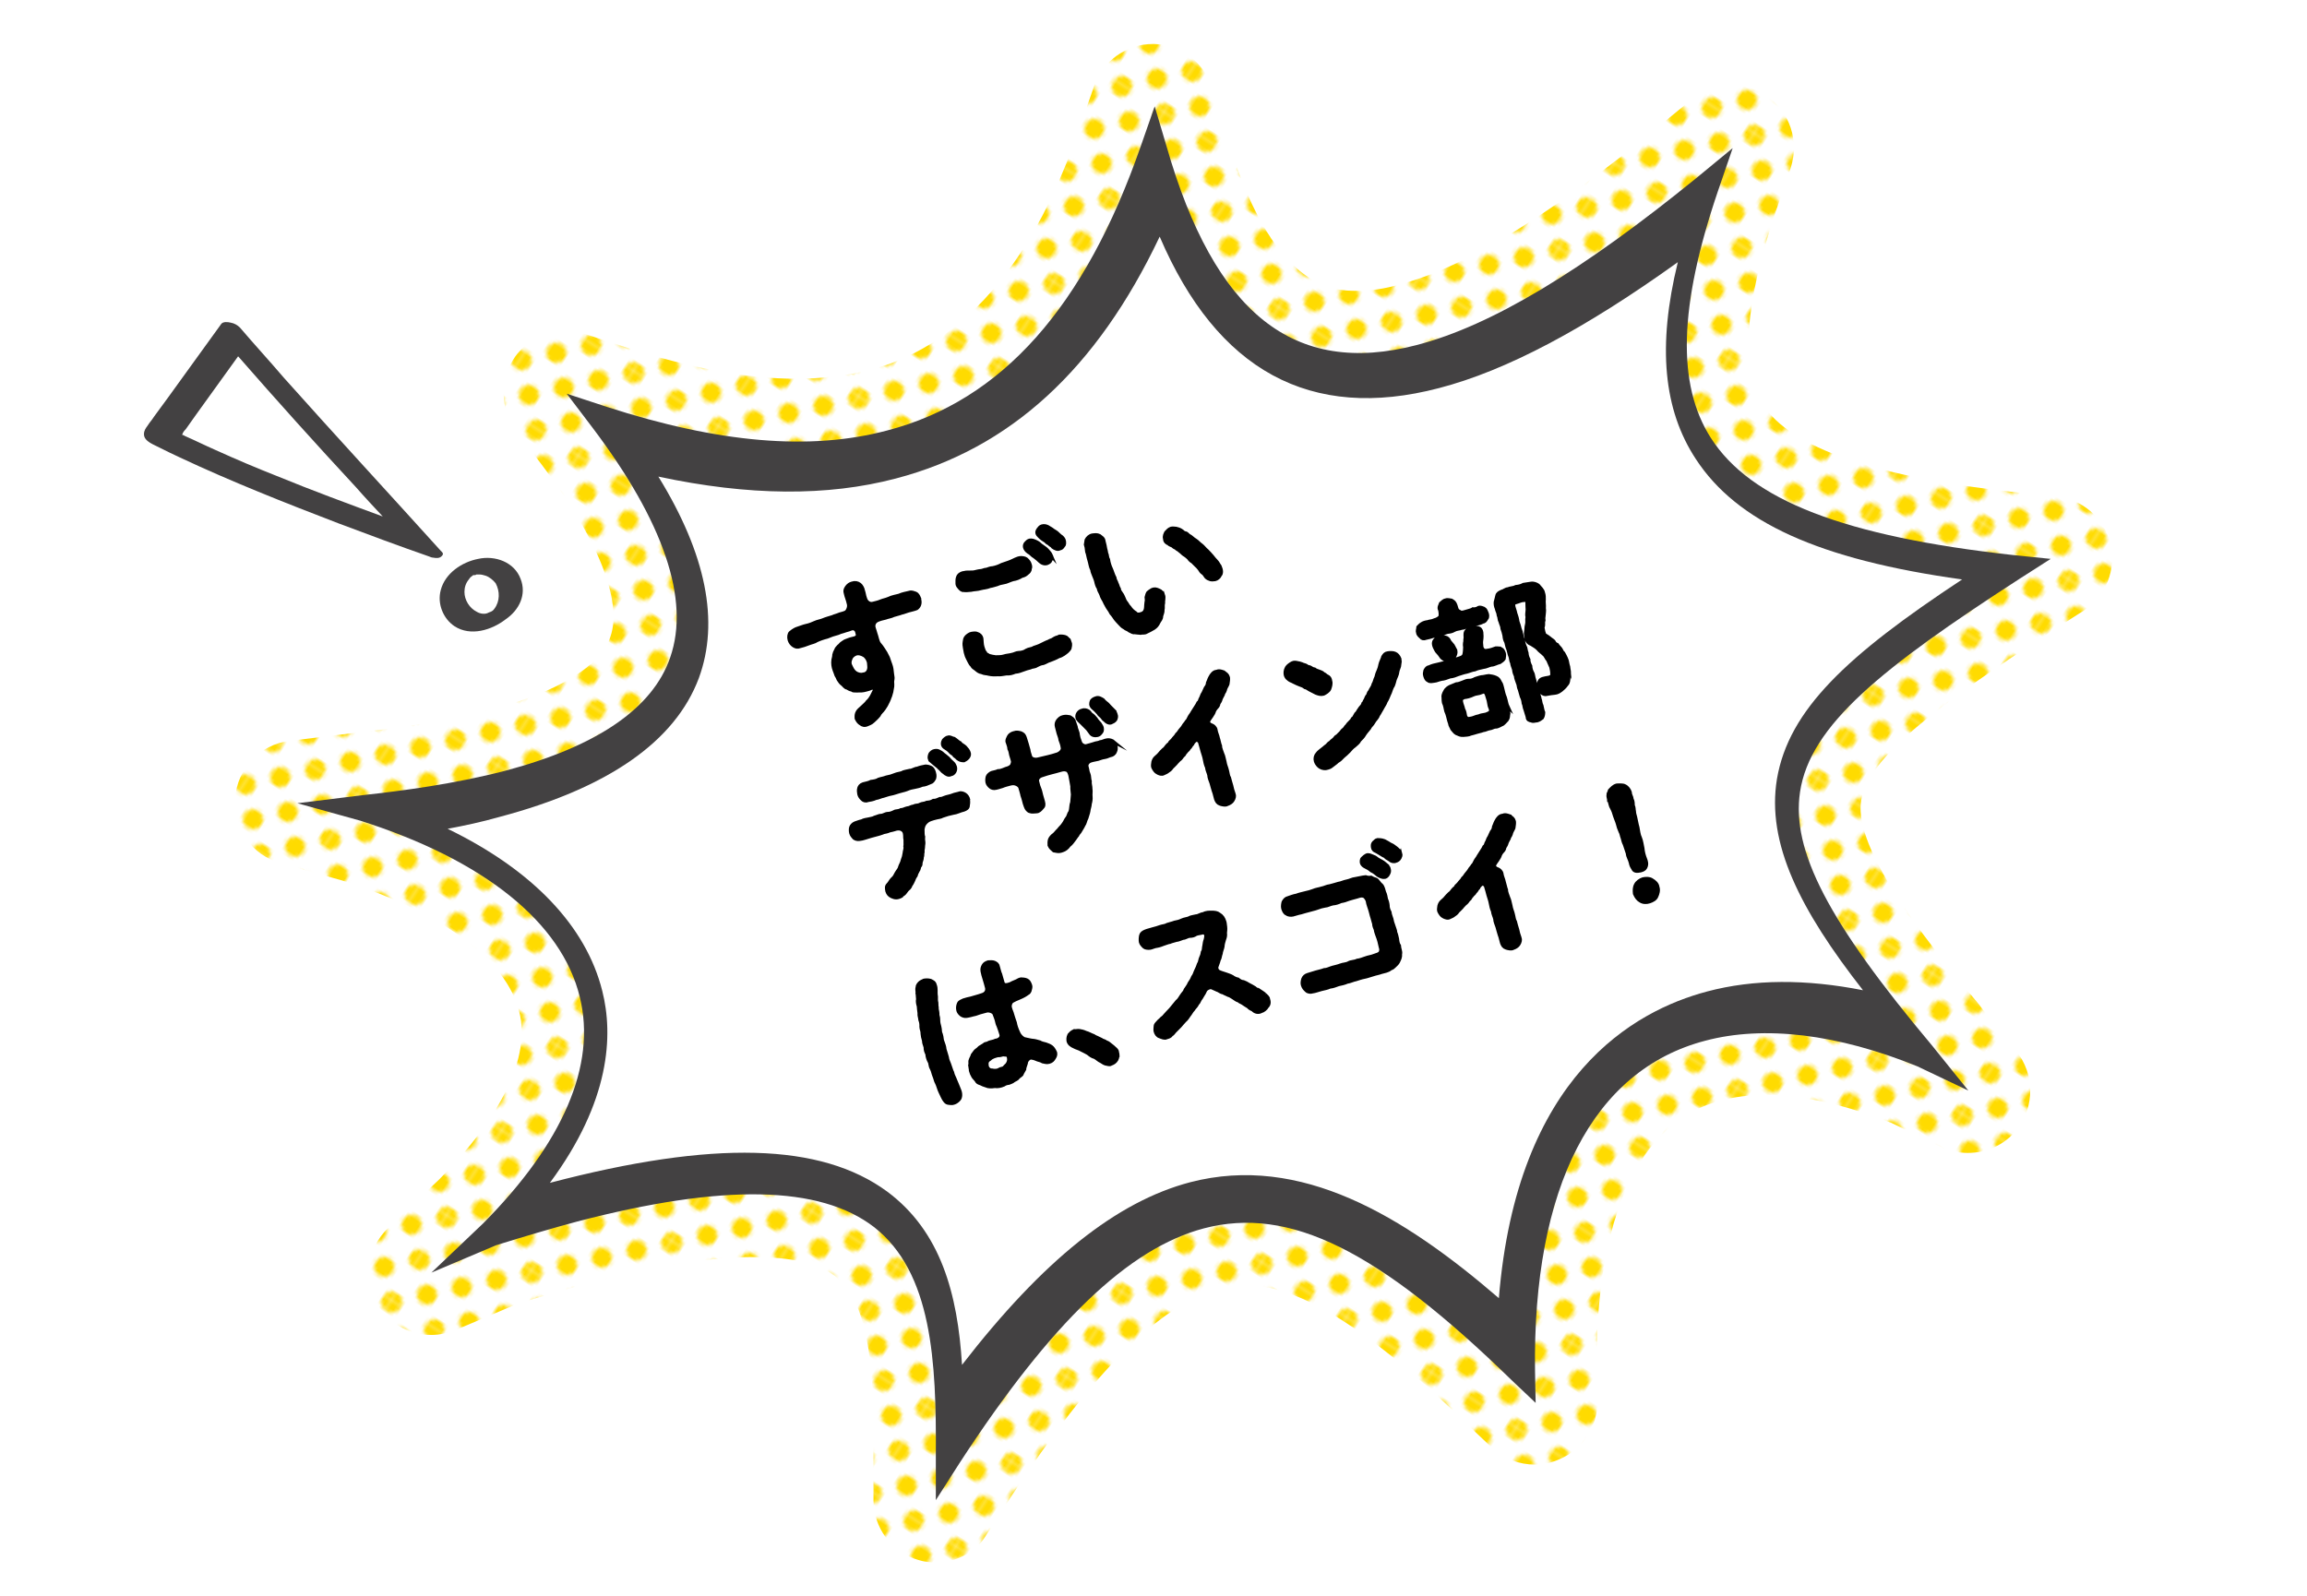 <?xml version="1.0" encoding="UTF-8"?><svg xmlns="http://www.w3.org/2000/svg" xmlns:xlink="http://www.w3.org/1999/xlink" viewBox="0 0 370 256"><defs><style>.f{fill:url(#e);}.g{fill:none;}.h{fill:#fff;}.i{fill:#ffdb00;}.j{fill:#434142;}.k{stroke:#000;stroke-miterlimit:10;stroke-width:.58px;}.l{clip-path:url(#d);}</style><clipPath id="d"><rect class="g" width="370" height="256"/></clipPath><pattern id="e" x="0" y="0" width="28.8" height="28.8" patternTransform="translate(-14371.3 7870.67) rotate(33.03) scale(.56)" patternUnits="userSpaceOnUse" viewBox="0 0 28.8 28.8"><g><rect class="g" width="28.8" height="28.8"/><path class="g" d="M0,28.8H28.8V0H0V28.8Z"/><path class="g" d="M0,28.8H28.8V0H0V28.8Z"/><path class="i" d="M28.8,31.7c1.6,0,2.9-1.3,2.9-2.9s-1.3-2.9-2.9-2.9-2.9,1.3-2.9,2.9,1.3,2.9,2.9,2.9Z"/><path class="i" d="M14.4,31.7c1.6,0,2.9-1.3,2.9-2.9s-1.3-2.9-2.9-2.9-2.9,1.3-2.9,2.9,1.3,2.9,2.9,2.9Z"/><path class="i" d="M28.8,17.3c1.6,0,2.9-1.3,2.9-2.9s-1.3-2.9-2.9-2.9-2.9,1.3-2.9,2.9,1.3,2.9,2.9,2.9Z"/><path class="i" d="M14.4,17.3c1.6,0,2.9-1.3,2.9-2.9s-1.3-2.9-2.9-2.9-2.9,1.3-2.9,2.9,1.3,2.9,2.9,2.9Z"/><path class="i" d="M7.2,24.5c1.6,0,2.9-1.3,2.9-2.9s-1.3-2.9-2.9-2.9-2.9,1.3-2.9,2.9,1.3,2.9,2.9,2.9Z"/><path class="i" d="M21.6,24.5c1.6,0,2.9-1.3,2.9-2.9s-1.3-2.9-2.9-2.9-2.9,1.3-2.9,2.9,1.3,2.9,2.9,2.9Z"/><path class="i" d="M7.2,10.1c1.6,0,2.9-1.3,2.9-2.9s-1.3-2.9-2.9-2.9-2.9,1.3-2.9,2.9,1.3,2.9,2.9,2.9Z"/><path class="i" d="M21.6,10.1c1.6,0,2.9-1.3,2.9-2.9s-1.3-2.9-2.9-2.9-2.9,1.3-2.9,2.9,1.3,2.9,2.9,2.9Z"/><path class="i" d="M0,31.7c1.6,0,2.9-1.3,2.9-2.9S1.6,25.9,0,25.9s-2.9,1.3-2.9,2.9S-1.6,31.7,0,31.7Z"/><path class="i" d="M0,17.3c1.6,0,2.9-1.3,2.9-2.9S1.6,11.5,0,11.5s-2.9,1.3-2.9,2.9S-1.6,17.3,0,17.3Z"/><path class="i" d="M28.8,2.9C30.4,2.9,31.7,1.6,31.7,0s-1.3-2.9-2.9-2.9S25.9-1.6,25.9,0s1.3,2.9,2.9,2.9Z"/><path class="i" d="M14.4,2.9C16,2.9,17.3,1.6,17.3,0s-1.3-2.9-2.9-2.9S11.5-1.6,11.5,0s1.3,2.9,2.9,2.9Z"/><path class="i" d="M0,2.9C1.6,2.9,2.9,1.6,2.9,0S1.6-2.9,0-2.9-2.9-1.6-2.9,0-1.6,2.9,0,2.9Z"/></g></pattern></defs><g id="a"/><g id="b"><g id="c"><g class="l"><g><path class="h" d="M70.89,88.56l-.2-.2c-8.4-9.3-16.9-18.5-25.2-27.8-2.3-2.7-4.7-5.3-7-8-.4-.4-.9-.7-1.5-.8-.4-.1-1.2-.2-1.5,.2-2.9,4-5.8,8-8.6,11.9-.7,1-1.5,2-2.2,3-.3,.5-.7,.9-1,1.4-.3,.4-.6,.8-.6,1.4,0,1.2,1.7,1.7,2.6,2.2,1,.5,2,1,3.1,1.5,8.3,3.9,16.9,7.3,25.5,10.6,4.8,1.8,9.6,3.6,14.5,5.3,.2,.1,.5,.2,.7,.2,.5,.1,1,.1,1.3-.2l.1-.1c.2-.2,.2-.4,0-.6Z"/><path class="h" d="M83.49,92.86c-1-2.7-4.1-3.8-6.8-3.2-2.6,.5-5.3,2.3-6,5-.6,2.2,.4,4.6,2.2,5.8,2.6,1.7,6,.6,8.2-1.1,2.2-1.5,3.4-4,2.4-6.5Z"/><g><path class="f" d="M150.09,250.66c-.9,0-1.9-.1-2.8-.4-4.3-1.2-7.2-5.2-7.2-9.6v-7.2c.1-12.1-.3-24.2-6.1-28.7-2.7-2.1-7.1-3.1-13.2-3.1-6.8,0-15.4,1.4-25.7,4-3.5,.9-7.5,2.1-12.1,3.5l-9.9,4.2c-1.3,.5-2.6,.8-3.9,.8-3.3,0-6.5-1.6-8.4-4.5-2.6-4-2-9.4,1.5-12.7l8.2-7.8c10-10.1,14.6-19.6,12.8-26.8-2-8.3-12.3-16-28.4-21.1l-9.9-2.8c-4.6-1.3-7.7-5.6-7.3-10.4s4-8.6,8.7-9.2l10.6-1.3c5.4-.6,13.6-1.6,21.4-3.6,11-2.9,18-7.1,19.5-11.8,2-5.7-2-15.8-11-27.6l-4.1-5.4c-2.6-3.5-2.7-8.3-.2-11.9,1.9-2.7,5-4.2,8.1-4.2,1,0,2.1,.2,3.1,.5l6.4,2.1c10.5,3.4,19.6,5.1,27.5,5.1,4.2,0,8.2-.5,11.8-1.4,22.2-5.8,30.9-31,33.8-39.3l2.2-6.3c1.4-4,5.2-6.7,9.4-6.7h.2c4.3,.1,8.1,3,9.4,7.2l1.9,6.4c7.4,26,17.5,26,21.3,26,2,0,4.3-.3,6.7-1,10.4-2.7,23.9-10.9,41.2-25l5.7-4.7c1.8-1.5,4.1-2.3,6.4-2.3,2,0,4,.6,5.7,1.8,3.7,2.5,5.2,7.2,3.8,11.5l-2.4,7c-5,14.8-5.7,25.2-2.1,30.9,4.5,7,18,11.7,41.3,14.2l5.8,.6c4.2,.4,7.7,3.5,8.7,7.6s-.8,8.4-4.3,10.7l-5,3.2c-18.2,11.8-29.7,20.4-30.7,27.3-.9,5.9,5.1,16.3,19,32.8,0,.1,5.9,7.4,5.9,7.4,2.9,3.6,3,8.8,.1,12.5-1.9,2.5-4.9,3.8-7.9,3.8-1.5,0-2.9-.3-4.3-1l-7.9-3.8c-7.3-2.9-14.2-4.5-20.2-4.5-2.6,0-5,.3-7.2,.9-17.7,4.6-20.1,29.1-19.9,43.2l.1,5c.1,4-2.3,7.7-6,9.3-1.3,.6-2.7,.9-4,.9-2.5,0-5-.9-6.9-2.7l-3.8-3.6c-15.7-15.4-27.1-22.5-35.7-22.5-1.4,0-2.8,.2-4.3,.6-9.4,2.5-20.3,13.4-33.3,33.3l-3.9,6c-1.6,2.9-4.9,4.6-8.2,4.6h0Z"/><path class="j" d="M242.59,221.56c-21.5-21-35.8-28.1-49.5-24.5-12.1,3.2-24.5,15.1-39.1,37.5l-3.9,6.1v-7.2c.1-15.1-.6-29.3-9.9-36.6-8.7-6.7-24.2-7-47.6-.9-4.1,1.1-8.5,2.4-13,3.8l-10.4,4.4,8.3-7.9c12.8-12.9,18.2-25.4,15.5-36.3-2.9-12-15.4-22-35.2-28.3l-10.1-2.8,10.5-1.3c6.4-.7,14.7-1.8,22.8-3.9,14.7-3.9,23.7-10,26.5-18.2,3.2-9.2-1-21.7-12.5-36.9l-4.1-5.4,6.4,2.1c17.9,5.8,32.6,7.1,45,3.8,18.4-4.8,31.7-19.8,40.7-45.7l2.2-6.3,1.9,6.4c7.7,26.9,20.5,37,40.1,31.9,12-3.1,26.7-12,45-26.9l5.7-4.7-2.4,7c-6.2,18.3-6.6,30.9-1.1,39.5,6.4,10,21.4,15.8,48.6,18.8l5.9,.6-5,3.2c-22.1,14.3-33.6,23.5-35.2,34.2-1.4,9.4,4.5,20.8,21.2,40.7l5.8,7.2-8.2-3.9c-12.8-5.2-24.6-6.6-34-4.1-18,4.7-27.7,23.5-27.3,53l.1,5.1-3.7-3.5Z"/><path class="h" d="M240.39,208.26c-15.3-13.2-31.8-23.2-49.5-18.6-11.8,3.1-23.6,12.5-36.6,29.3-.7-11.4-3.4-21.4-12-27.8-10.6-7.8-27.8-8.3-54.1-1.4,9.7-13.1,10.2-23.7,8.4-30.8-2.6-10.4-11.2-19.4-24.8-26,2.7-.5,5.5-1.1,8.3-1.9,17.4-4.6,28.2-12.1,32-22.3,3.3-9,1.2-19.8-6.5-32.3,14.5,3.1,27.1,3.2,38.1,.3,18.3-4.8,32.2-17.5,42.3-38.8,9.2,21.5,24.2,29.7,44.8,24.3,10.8-2.8,23.4-9.5,38.3-20.2-3.3,13.5-2.3,23.7,2.9,31.6,6.6,10.1,19.7,16.1,42.7,19.3-18.5,12.2-27.8,20.9-29.7,32-1.7,10.3,3.7,21,13.8,33.9-9.1-1.8-17.5-1.8-25,.2-11.7,3.1-30.5,13.5-33.4,49.2h0Z"/><path class="j" d="M70.89,88.56l-.2-.2c-8.4-9.3-16.9-18.5-25.2-27.8-2.3-2.7-4.7-5.3-7-8-.4-.4-.9-.7-1.5-.8-.4-.1-1.2-.2-1.5,.2-2.9,4-5.8,8-8.6,11.9-.7,1-1.5,2-2.2,3-.3,.5-.7,.9-1,1.4-.3,.4-.6,.8-.6,1.4,0,1.2,1.7,1.7,2.6,2.2,1,.5,2,1,3.1,1.5,8.3,3.9,16.9,7.3,25.5,10.6,4.8,1.8,9.6,3.6,14.5,5.3,.2,.1,.5,.2,.7,.2,.5,.1,1,.1,1.3-.2l.1-.1c.2-.2,.2-.4,0-.6Zm-26.5-12.2c-3.3-1.3-6.6-2.7-9.9-4.2-1.6-.7-3.2-1.5-4.8-2.2-.2-.1-.3-.2-.5-.2,.1-.1,.1-.3,.2-.4,.1-.2,.3-.4,.4-.5,.6-.8,1.1-1.6,1.7-2.4,2.2-3.1,4.5-6.2,6.7-9.3,6.2,7.1,12.5,14.1,18.9,21,1.4,1.6,2.9,3.2,4.3,4.7-5.7-2.1-11.4-4.2-17-6.5Z"/><path class="j" d="M83.49,92.86c-1-2.7-4.1-3.8-6.8-3.2-2.6,.5-5.3,2.3-6,5-.6,2.2,.4,4.6,2.2,5.8,2.6,1.7,6,.6,8.2-1.1,2.2-1.5,3.4-4,2.4-6.5Zm-4.2,4.8c-.2,.3-.4,.4-.6,.5h-.1c-.1,.1-.2,.1-.2,.1l-.2,.1c-.5,.2-1.2,.1-1.7-.2-1.2-.6-2-1.9-2-3.2,0-.7,.2-1.4,.7-2,.2-.3,.3-.4,.6-.6l.1-.1h.1c.3-.1-.2,0,0,0h.2q.1,0,.2-.1h.5c.3,0,.7,.1,1,.2,.6,.2,1.2,.7,1.6,1.2,.7,1.3,.7,2.9-.2,4.1Z"/><g><path class="k" d="M147.43,96.07c.24,.74-.04,1.27-.42,1.53-.41,.17-.86,.24-1.33,.38-.54,.15-.7,.27-1.06,.33-.52,.2-.79,.22-1.3,.39-.35,.2-.91,.26-1.31,.42-.43,.1-.85,.19-1.34,.41-.33,.17-.67,.57-.53,1.16,.17,.61,.28,.8,.3,.97,.2,.52,.28,1.25,.59,1.64,.27,.33,.41,.49,.61,.81,.19,.32,.43,.63,.51,.84,.18,.35,.33,.61,.38,.82,.07,.26,.22,.62,.28,.8,.21,.55,.23,.97,.3,1.6,.02,.32,.12,.5,.06,.81-.07,.3-.06,.6-.03,.79,.01,.22,0,.48-.09,.83,0,.18-.11,.59-.18,.78-.06,.32-.22,.54-.26,.75-.12,.29-.23,.52-.36,.76-.1,.26-.32,.54-.51,.85-.25,.37-.63,.63-.79,1.03-.26,.33-.66,.69-.9,.91-.35,.35-.69,.42-.93,.54-.47,.21-.78,.1-1.07-.12-.27-.15-.49-.41-.69-.84-.02-.42-.04-.67,.18-1.06,.11-.23,.52-.55,.74-.76,.31-.32,.65-.56,.82-.84,.34-.3,.55-.63,.7-.9,.06-.14,.19-.38,.32-.64,.16-.25,.19-.4,.02-.66-.11-.12-.32-.06-.54,.05-.27,.13-.49,.14-.67,.21-.63,.18-.86,.14-1.52,.15-.33,0-.62,.03-.8-.15-.36-.05-.54-.22-.74-.32-.31-.01-.55-.42-.73-.55-.29-.22-.45-.43-.59-.66-.14-.14-.17-.43-.42-.79-.11-.37-.18-.45-.31-.84-.18-.48-.27-1.05-.19-1.63,.07-.37,.15-.54,.14-.82,.05-.27,.13-.42,.31-.77,.06-.22,.22-.37,.43-.6,.25-.17,.32-.37,.54-.5,.24-.14,.41-.32,.67-.39,.23-.07,.47-.21,.92-.31,.62-.12,1.02-.29,.88-.8-.11-.4-.1-.55-.39-.75-.28-.2-.51-.11-.98,.08-.31,.06-.62,.2-.88,.27-.33,.09-.67,.19-.87,.3-.54,.13-1.3,.39-1.74,.59-.54,.13-1.23,.37-1.67,.58-.31,.24-.89,.33-1.27,.49-.47,.19-1.03,.37-1.36,.44-.5,.19-.75,.09-1.09-.12-.28-.17-.55-.52-.66-.9-.13-.44-.05-.97,.17-1.16,.49-.42,.93-.62,1.1-.66,.49-.14,.86-.34,1.55-.49,.38-.08,.81-.25,1.28-.46,.38-.18,.88-.25,1.27-.41,.52-.22,1.01-.34,1.54-.51,.35-.17,.69-.22,.96-.35,.22-.11,.73-.18,1.15-.38,.31-.16,.6-.82,.49-1.3-.18-.83-.37-1.13-.5-1.75-.11-.37-.1-.6,.19-1.01,.28-.35,.47-.48,.84-.59,.46-.16,.91-.08,1.23,.18,.22,.16,.5,.61,.55,.97,.17,.51,.18,.81,.29,1.12,.07,.23,.14,.49,.38,.72,.27,.25,.58,.34,.9,.25,.47-.13,.83-.18,1.3-.39,.45-.18,.63-.16,1.22-.4,.59-.29,1.2-.37,1.67-.5,.53-.25,1.09-.33,1.65-.47,.41-.14,.72,.07,1,.14,.38,.17,.47,.52,.61,.83Zm-8.88,9.04c-.27-.15-.82-.4-1.32-.21-.45,.18-.73,.53-.79,.75-.2,.44-.22,.84-.01,1.19,.19,.4,.38,.82,.76,1.09,.38,.27,.91,.37,1.25,.25,.55-.03,.83-.44,.91-.79,.09-.38,0-.68-.02-1.13-.12-.52-.45-.95-.78-1.16Z"/><path class="k" d="M153.91,94.33c-.15-.18-.36-.38-.38-.65-.01-.4-.02-.77,.08-1.05,.08-.33,.37-.56,.76-.69,.52-.12,.7-.12,.87-.12,.32-.02,.69,.03,1.02-.04,.38-.08,.75-.19,1.05-.2,.32-.02,.55-.21,.92-.21,.3-.09,.58-.24,.98-.25,.57-.11,1.05-.3,1.46-.52,.52-.2,.9-.28,1.46-.52,.48-.19,.96-.52,1.5-.58,.25-.02,.74,.02,.96,.2,.26,.23,.5,.51,.58,.82,.06,.21,.16,.46,.01,.75,.03,.27-.24,.57-.41,.67-.24,.22-.42,.37-.92,.49-.36,.25-.92,.46-1.39,.52-.63,.18-.98,.43-1.45,.49-.39,.06-.83,.18-1.07,.3-.26,.07-.79,.25-1.15,.3-.54,.23-1.07,.23-1.53,.36-.46,.16-1.07,.13-1.51,.25-.49,.04-.98,.1-1.17,.03-.29,.06-.5-.16-.68-.36Zm17.69,8.71c.08,.2,.07,.61,0,.78,0,.35-.31,.51-.42,.67-.3,.26-.83,.69-1.38,.82-.43,.25-1.09,.51-1.45,.64-.29,.06-.6,.3-1.01,.44-.48,.06-.81,.25-1.05,.37-.4,.27-.71,.15-1.06,.35-.4,.09-.75,.21-1.07,.33-.46,.16-.79,.32-1.36,.36-.45,.18-.79,.3-1.41,.27-.53,.08-.98,.18-1.42,.13-.39,.04-.9,.03-1.41-.08-.36-.12-.66-.04-1.11-.26-.44-.05-.66-.29-.99-.55-.2-.17-.45-.25-.55-.52-.21-.22-.25-.26-.42-.59-.16-.38-.48-.82-.58-1.34-.08-.18-.09-.5-.19-.93-.05-.26-.1-.62-.04-.94,.07-.37,.03-.51,.31-.84,.11-.13,.55-.46,.77-.49,.41-.07,.75-.11,.99,.02,.3,.09,.6,.36,.67,.69,.06,.31,.03,1,.19,1.46,.12,.34,.19,.67,.4,.87,.06,.29,.41,.31,.59,.49,.3,.09,.76,.19,1.09,.22,.51,0,.93-.01,1.3-.12,.44-.15,.86-.14,1.31-.27,.39-.06,.67-.29,1.07-.3,.45,0,.96-.15,1.23-.37,.43-.25,.88-.2,1.23-.45,.32-.12,.7-.2,1.2-.47,.27-.12,.74-.39,1.16-.53,.25-.2,.47-.13,.86-.44,.36-.23,.62-.2,.87-.37,.27-.03,.83,.02,1.05,.15,.33,.26,.47,.42,.61,.83Zm-3.02-13.91c.12,.14,.12,.52-.1,.78-.04,.21-.3,.36-.62,.48-.33,.09-.74-.04-1.01-.29-.22-.24-.64-.57-.93-.79-.41-.21-.56-.55-.99-.75-.7-.51-.68-1.07-.44-1.38,.19-.21,.36-.4,.62-.48,.39-.06,.63,.02,1.13,.26,.4,.16,.57,.49,.92,.67,.32,.24,.59,.39,.81,.65,.22,.24,.47,.5,.62,.86Zm2.08-2.35c.04,.22,.1,.6-.11,.76-.19,.31-.29,.41-.6,.47-.29,.21-.79-.03-1.08-.25-.15-.26-.44-.3-.6-.53-.17-.08-.45-.25-.55-.42-.33-.18-.71-.45-1.02-.77-.38-.35-.51-.66-.17-1.13,.16-.22,.31-.41,.57-.49,.35-.1,.64-.03,.91,.09,.21,.14,.4,.26,.67,.41,.24,.21,.61,.38,.81,.55,.26,.23,.49,.49,.77,.66,.2,.17,.37,.42,.41,.64Z"/><path class="k" d="M186.57,95.48c.15,.44-.04,.92,0,1.26-.12,.46,.02,.7-.09,1.11,.03,.29-.1,.63-.22,.99,.02,.42-.24,.65-.39,.92-.25,.53-.44,.75-.84,1.02-.39,.24-.76,.42-1.14,.6-.36,.23-.69,.07-.96,.17-.39-.04-.64-.04-.93-.09-.26,.05-.45-.07-.86-.28-.27-.25-.49-.21-.82-.5-.32-.16-.47-.34-.73-.62-.29-.3-.5-.54-.7-.78-.22-.32-.37-.58-.65-.87-.13-.29-.34-.58-.59-.94-.22-.42-.39-.65-.54-1.03-.18-.28-.44-.76-.5-1.04-.13-.37-.39-.65-.43-1.06-.2-.25-.33-.71-.39-1.02-.06-.31-.27-.78-.35-.98-.12-.34-.28-.63-.29-.92-.27-.5-.31-1.09-.46-1.55-.16-.48-.21-1.02-.36-1.36-.07-.61-.11-.9-.2-1.15,.07-.3,.05-.54,.1-.71,.19-.38,.53-.7,.96-.78,.49-.06,.76-.09,1.13,.08,.24,.21,.67,.39,.7,.86,.17,.58,.2,.87,.27,1.23,.14,.41,.12,.77,.24,.94,.06,.29,.08,.56,.22,.79,.05,.44,.26,1.11,.43,1.44,.18,.38,.32,.96,.6,1.49,.02,.35,.28,.63,.32,.87,.18,.35,.22,.69,.37,.88,0,.25,.28,.65,.41,.82,.19,.22,.25,.51,.41,.81,.09,.33,.35,.61,.43,.73,.2,.35,.28,.45,.46,.63,.2,.35,.7,.78,.9,.88,.18,.28,.64,.3,.88,.18,.52-.12,.78-.45,.82-1.09,0-.28,.04-.49,.07-.82,.08-.25,.03-.51,.01-.76,.06-.17,.12-.56,.26-.75,.1-.1,.45-.35,.67-.47,.38-.16,.66-.09,1.08,.1,.33,.11,.53,.38,.68,.81Zm9.1-3.21c-.11,.31-.5,.62-.81,.68-.18-.02-.4,.09-.73,0-.36-.12-.51-.21-.65-.34-.23-.26-.3-.52-.57-.69-.25-.16-.39-.39-.54-.65-.2-.25-.41-.49-.54-.58-.21-.22-.46-.45-.57-.57-.2-.09-.51-.38-.58-.54-.18-.2-.44-.4-.63-.53-.17-.08-.41-.29-.62-.5-.11-.04-.34-.33-.64-.47-.22-.24-.53-.28-.65-.44-.15-.18-.56-.19-.7-.43-.29-.07-.63-.35-.62-.78-.14-.41,.08-.78,.19-1.01,.29-.31,.46-.51,.83-.64,.14-.04,.6-.02,.76,.01,.33,.08,.52,.13,.81,.3,.2,.07,.4,.44,.7,.43,.33,.08,.46,.4,.59,.41,.38,.19,.69,.58,1.02,.74,.4,.26,.59,.56,.95,.79,.32,.24,.58,.64,.9,.88,.36,.4,.56,.55,.83,.9,.24,.31,.39,.49,.64,.75,.29,.3,.39,.59,.6,.86,.28,.63,.29,1.12,.03,1.43Z"/><path class="k" d="M155.28,128.33c.06,.29,.02,.7-.03,.94,0,.35-.35,.53-.65,.64-.71,.17-1.13,.45-1.74,.52-.5,.09-1.15,.28-1.7,.48-.35,.2-.65,.18-.88,.25-.4,.09-.68,.17-1.02,.29-.44,.15-.67,.37-.92,.66-.28,.35-.28,.68-.35,.9,.01,.58,0,1,.1,1.23-.02,.36-.03,.51,.03,.82,.04,.32-.05,.44-.05,.82,0,.23-.12,.56-.07,.8-.1,.35,0,.6-.12,.81,0,.35-.14,.67-.19,.83-.03,.33,0,.53-.21,.66-.06,.14-.11,.58-.27,.73-.17,.28-.3,.61-.33,.77-.22,.29-.27,.48-.39,.76-.12,.21-.19,.48-.42,.75-.06,.22-.24,.5-.47,.66-.18,.15-.35,.45-.5,.62-.19,.23-.47,.29-.54,.48-.7,.37-1.08,.26-1.54,.06-.38-.19-.59-.39-.74-.85-.08-.48-.14-.76,.15-1.05,.24-.22,.44-.68,.68-.9,.35-.27,.45-.55,.66-.94,.23-.42,.47-.56,.57-1.02,.06-.24,.34-.65,.42-1.08,.16-.4,.22-.64,.29-1.11,0-.28,.22-.72,.12-1.07,.06-.24,0-.63,.02-1.09-.09-.3,0-.63-.12-1.12-.05-.19-.23-.44-.51-.56-.35-.15-.75-.09-1.1,.04-.48,.16-.81,.15-1.05,.3-.41,.14-.62,.1-.93,.26-.64,.23-1.14,.32-1.79,.51-.61,.17-1.31,.45-1.82,.49-.39,.06-.69-.05-.89-.2-.22-.24-.4-.44-.5-.79-.07-.26-.08-.71,.01-.93,.05-.19,.35-.53,.65-.64,.33-.09,.66-.26,1.07-.33,.3-.19,.78-.25,1.05-.3,.3-.09,.75-.11,1.02-.29,.44-.12,.72-.3,1.05-.3,.28,.02,.7-.3,1.05-.3,.35,0,.65-.11,1.05-.3,.23-.17,.68-.07,1.05-.3,.42-.02,.67-.22,1.02-.29,.45-.03,.56-.24,1.05-.3,.42-.22,.66-.06,1.05-.3,.23-.14,.72-.11,1.05-.3,.42-.04,.64-.06,1.05-.3,.4,.01,.73-.16,1.05-.3,.33,.03,.6-.17,1.02-.29,.37-.11,.64-.13,1.05-.3,.29-.13,.73-.18,1.07-.3,.25-.1,.66,.04,.89,.2,.25,.18,.45,.45,.53,.8Zm-16.99-.13c-.27-.25-.44-.5-.51-.81-.04-.22-.11-.65,0-.96,.07-.2,.19-.48,.65-.64,.4-.11,.95-.2,1.27-.39,.44-.05,.94-.14,1.23-.35,.37-.13,.81-.18,1.23-.35,.5-.09,.88-.2,1.26-.36,.47-.21,.92-.23,1.23-.35,.3-.19,.74-.23,1.26-.36,.38,.02,.79-.33,1.23-.35,.36-.15,.83-.26,1.29-.34,.25,0,.62,.07,.89,.22,.34,.21,.45,.6,.51,.81,.13,.44,.08,.71,.01,.93-.21,.33-.28,.53-.67,.64-.45,.2-.78,.35-1.27,.39-.47,.21-.76,.24-1.23,.35-.34,.05-.79,.15-1.26,.36-.43,.17-.75,.19-1.23,.35-.49,.14-.89,.3-1.26,.36-.39,.06-.91,.26-1.23,.35-.36,.05-.82,.31-1.23,.35-.4,.19-.92,.29-1.29,.34-.38,.16-.71,0-.89-.2Zm11.03-6.15c-.4-.34-.26-.83-.12-1.12,.19-.23,.39-.41,.65-.46,.31-.06,.51-.07,.81,.1,.14,.06,.35,.18,.63,.45,.22,.16,.44,.33,.78,.63,.27,.33,.4,.44,.7,.71,.24,.21,.32,.41,.41,.64,.19,.6-.21,1.19-.68,1.23-.34,.22-.79-.03-1.1-.32-.18-.1-.4-.34-.59-.56-.25-.16-.27-.33-.51-.46-.25-.18-.69-.58-.99-.83Zm5.36-.09c-.42,.12-.83-.07-1.12-.31-.21-.29-.5-.34-.58-.54-.11-.2-.37-.25-.52-.43-.25-.33-.62-.58-.98-.8-.42-.31-.31-.82-.14-1.12,.17-.2,.54-.48,.7-.47,.43-.1,.55,.15,.99,.22,.4,.26,.69,.58,.95,.69,.12,.24,.63,.45,.81,.65,.33,.36,.48,.54,.6,.88,.19,.48-.16,.95-.71,1.23Z"/><path class="k" d="M178.38,118.86c.22,.14,.44,.4,.55,.78,.1,.45,.04,.67-.07,.92-.14,.39-.47,.56-.68,.6-.27,.03-.6,.27-1.06,.33-.29,.03-.61,.15-1.03,.29-.4,.11-.77,.12-1.25,.3-.27,.1-.67,.49-.54,.93,.18,.63,.11,.75,.3,1.15,.13,.27,.11,.92,.21,1.17-.05,.37,.13,.89,.11,1.2,.08,.46-.03,.94,.02,1.2,.04,.49-.02,.83-.12,1.19-.03,.51-.2,.81-.22,1.17-.06,.4-.26,.85-.33,1.15-.2,.36-.26,.88-.48,1.14-.12,.29-.47,.81-.62,1.08-.15,.19-.25,.27-.39,.56-.16,.15-.25,.37-.42,.57-.35,.45-.5,.72-.91,1.04-.3,.44-.71,.7-1.01,.79-.68,.27-.98,.1-1.43,.03-.27-.23-.57-.49-.71-.83,0-.38-.04-.49,.04-.84,.03-.16,.2-.46,.48-.71,.39-.24,.62-.65,.96-.95,.27-.38,.51-.5,.84-1.02,.2-.28,.29-.56,.46-.78,.18-.18,.27-.48,.4-.82,.18-.18,.26-.6,.28-.86,.06-.4,.04-.56,.17-.9,.07-.47,.06-.95,.11-1.29-.03-.45-.12-.95-.09-1.31-.04-.32-.19-1.03-.29-1.63-.05-.34-.26-.83-.44-.93-.38-.17-.65-.17-1.07-.05-.56,.16-1.02,.29-1.45,.39-.44,.12-1.03,.27-1.69,.51-.44,.15-.76,.59-.63,.96,.13,.57,.19,.78,.35,1.16,.15,.36,.17,.58,.28,1l.3,1.05c.15,.54,.07,.76-.21,1.02-.21,.24-.47,.56-.87,.57-.32,.04-.86,.07-1.04-.03-.26-.03-.6-.43-.69-.76-.14-.39-.24-.66-.31-1.02-.08-.38-.28-.8-.29-1.02-.08-.36-.19-.65-.29-1.02-.05-.19-.27-.43-.64-.57-.37-.15-.65-.09-.94-.03-.44,.12-.94,.24-1.27,.39-.46,.16-.74,.21-.98,.28-.42,.12-.74-.02-.9-.15-.26-.2-.48-.47-.54-.75-.06-.31-.03-.72,.06-.95,.05-.17,.41-.52,.69-.6,.28-.08,.71-.15,.98-.28,.28,.02,.7-.12,1.26-.36,.33-.09,.58-.17,.86-.42,.14-.14,.26-.58,.25-.72-.1-.55-.25-.81-.3-1.07-.08-.38-.11-.67-.28-.98-.02-.32-.12-.62-.25-.98-.2-.35,.08-.78,.19-1.01,.24-.4,.61-.5,.87-.57,.39-.14,.66-.06,1.04,.03,.43,.18,.55,.35,.69,.76,.15,.44,.23,.74,.3,.97,.05,.26,.23,.74,.28,.98,.02,.32,.12,.52,.26,1.01,.09,.4,.62,.6,1.17,.5,.64-.15,1.2-.29,1.65-.39,.4-.09,1.01-.26,1.61-.46,.45-.2,.83-.64,.74-1.02-.08-.56-.22-.87-.36-1.26-.05-.44-.19-.67-.3-1.05-.12-.44-.18-.73-.28-1.08-.09-.33-.04-.67,.2-.99,.26-.25,.37-.46,.87-.57,.45-.1,.7-.02,1.04,.03,.25,.16,.63,.35,.69,.74,.11,.37,.32,.77,.33,1.06,.12,.42,.32,.79,.3,1.05,.05,.34,.12,.6,.32,1.12,.12,.5,.69,.74,.97,.68,.47-.11,.81-.23,1.23-.35,.41-.17,.7-.12,1.03-.29,.37-.03,.64-.23,1.07-.3,.29-.06,.61,0,.9,.15Zm-4.11-2.08c-.25-.26-.39-.39-.63-.63-.54-.55-.8-.68-.87-1.04-.12-.5,.28-1.04,.79-1.13,.34-.15,.77-.04,1.03,.16,.15,.08,.29,.4,.47,.5,.27,.15,.44,.4,.7,.68,.16,.31,.5,.61,.62,.76,.2,.35,.29,.42,.35,.63,.02,.17,.11,.47-.11,.76-.19,.23-.27,.38-.59,.47-.4,.09-.89,.05-1.14-.38-.2-.25-.42-.59-.6-.79Zm4.19-2.95c.34,.31,.46,.63,.51,.84,.09,.23,.07,.43-.06,.75-.21,.31-.41,.34-.6,.45-.36,.25-.84-.04-1.13-.36-.27-.15-.3-.37-.54-.58-.12-.14-.35-.25-.47-.5-.31-.37-.65-.7-.91-.9-.39-.39-.31-.72-.18-1.08,.18-.25,.38-.34,.66-.44,.45-.2,.89,.12,1.16,.28,.25,.36,.69,.58,.86,.81,.17,.23,.46,.47,.71,.73Z"/><path class="k" d="M196.24,107.85c.41,.29,.61,.38,.74,.85,.04,.31-.02,.63-.08,1.05-.1,.28-.39,.66-.41,.95-.1,.36-.32,.47-.34,.75-.09,.2-.26,.43-.35,.7-.08,.33-.25,.55-.35,.7-.05,.37-.17,.48-.38,.71-.14,.14-.36,.5-.4,.72-.05,.17-.35,.55-.39,.66-.21,.33-.39,.49-.48,.79-.07,.27,.23,.54,.52,.61,.28,.1,.62,.4,.67,.77,.05,.44,.31,.92,.36,1.28,.16,.48,.22,.97,.36,1.28-.01,.41,.27,.95,.36,1.28,.18,.35,.23,.82,.36,1.28,.07,.51,.3,.97,.36,1.28,.16,.56,.15,.96,.36,1.28,.11,.4,.2,.77,.36,1.28,.09,.4,.17,.78,.37,1.3,.13,.29,.05,.69-.2,1.06-.16,.25-.45,.45-.88,.6-.28,.16-.77,.04-1.07-.05-.42-.13-.59-.41-.73-.8-.13-.39-.18-.83-.37-1.3-.14-.49-.25-.81-.36-1.26-.13-.37-.36-.9-.36-1.28-.1-.43-.32-.79-.36-1.26-.18-.35-.3-.9-.36-1.28-.06-.39-.27-.96-.36-1.28-.13-.44-.25-.98-.4-1.42-.04-.22-.49-.57-.8-.25-.16,.15-.31,.32-.38,.51-.28,.26-.27,.48-.52,.65-.14,.32-.39,.39-.53,.63-.23,.17-.2,.44-.54,.66-.09,.13-.34,.5-.56,.61-.27,.3-.45,.45-.56,.61-.3,.29-.31,.34-.59,.59-.21,.34-.48,.51-.59,.57-.2,.18-.45,.28-.72,.4-.3,.19-.75,.04-1.05-.16-.23-.11-.46-.4-.67-.84-.08-.2-.01-.58,.03-.86,.09-.3,.2-.54,.49-.77,.16-.15,.35-.28,.59-.59,.11-.13,.28-.33,.56-.59,.3-.19,.33-.35,.56-.61,.22-.29,.44-.3,.53-.6,.1-.1,.4-.36,.56-.61,.2-.26,.34-.32,.5-.64,.25-.2,.32-.39,.52-.65,.18-.25,.33-.34,.5-.64,.14-.29,.45-.55,.54-.76,.22-.21,.27-.38,.45-.73,.09-.2,.38-.51,.49-.77,.08-.15,.3-.46,.49-.77,.21-.31,.35-.55,.44-.75,.28-.18,.25-.52,.43-.78,.11-.16,.14-.47,.38-.79,.12-.21,.21-.51,.37-.81,.19-.23,.34-.5,.35-.8,.16-.32,.18-.53,.36-.86,.25-.52,.62-.93,1.04-.95,.41-.17,.65-.08,1.13,.08Z"/><path class="k" d="M207.53,109.41c-.46-.2-.71-.28-.96-.53-.15-.08-.33-.36-.39-.59-.06-.29-.08-.71,.19-1.19,.13-.24,.61-.6,.92-.74,.22-.11,.53-.08,.72-.03,.31,.04,.56,.12,.76,.19,.19,.12,.55,.17,.73,.27,.14,.21,.45,.17,.63,.27,.23,.11,.33,.26,.69,.31,.2,.17,.42,.23,.7,.33,.23,.09,.58,.19,.71,.38,.34,.13,.43,.36,.65,.42,.29,.14,.46,.37,.5,.79,.12,.34-.01,.83-.16,1.23-.13,.34-.67,.67-.96,.8-.42,.12-.83-.01-1.2-.16-.21-.12-.62-.33-.88-.45-.38-.17-.51-.38-.88-.45-.21-.19-.54-.32-.88-.43-.17-.05-.6-.26-.89-.4Zm16.96-2.9c-.05,.54-.32,.9-.35,1.26-.03,.44-.3,.89-.41,1.22-.11,.31-.19,.91-.44,1.21-.24,.5-.27,.81-.47,1.17-.15,.35-.35,.88-.55,1.16-.12,.39-.43,.78-.59,1.12-.21,.31-.44,.83-.65,1.09-.14,.47-.56,.76-.72,1.11-.21,.41-.57,.64-.7,.98-.24,.32-.53,.6-.76,.97-.23,.42-.53,.7-.79,.95-.19,.41-.49,.59-.85,.92-.28,.18-.66,.59-.87,.85-.23,.24-.69,.67-.92,.84-.37,.38-.5,.54-.93,.79-.25,.27-.68,.52-.98,.78-.18,.15-.39,.21-.63,.28-.27,.1-.75,.09-1.15-.15-.27-.15-.61-.56-.72-.93-.13-.44-.03-.9,.26-1.21,.17-.27,.74-.66,1.01-.89,.11-.13,.27-.2,.57-.46,.07-.12,.32-.37,.54-.48,.18-.25,.37-.31,.56-.51,.17-.12,.24-.4,.54-.5,.2-.18,.27-.3,.53-.53,.12-.11,.26-.4,.5-.54,.23-.17,.3-.46,.49-.57,.14-.22,.25-.35,.47-.56,.09-.13,.38-.33,.46-.58,.19-.13,.27-.28,.43-.6,.04-.21,.32-.29,.43-.6,.2-.26,.27-.45,.43-.62,.09-.13,.32-.29,.4-.62,.15-.09,.16-.32,.37-.63,.12-.29,.2-.53,.37-.66,.09-.23,.15-.52,.34-.67,.09-.3,.46-.68,.54-1.11,.2-.28,.27-.81,.46-1.14,.1-.46,.17-.63,.4-1.17,.2-.46,.18-.7,.34-1.18,.11-.33,.3-.64,.36-.93,.21-.31,.32-.54,.79-.6,.34-.05,.84-.06,1.13,.08,.29,.12,.56,.39,.74,.85,.06,.39,0,.63-.02,.83Z"/><path class="k" d="M227.42,101.47c-.16-.21,.03-.61,.03-.86,.14-.14,.3-.36,.65-.56,.21-.14,.61-.25,.88-.27,.27-.13,.61-.07,1.14-.32,.15-.02,.57-.21,.82-.46,.11-.23,.11-.58,.01-1.11-.25-.46,.03-.76,.12-1.07,.23-.17,.44-.48,.78-.52,.31-.14,.65,0,.94,.03,.37,.22,.51,.31,.69,.84,.12,.32,.11,.75,.57,.94,.21,.19,.48,.19,.89,.05,.46-.16,1.06-.25,1.28-.44,.26,.03,.65-.03,.92-.23,.34-.12,.6,.08,.84,.14,.3,.17,.36,.45,.48,.72,.11,.22,.15,.71-.03,.86-.22,.37-.31,.51-.64,.56-.3,.19-.84,.31-1.16,.35-.45,.1-.8,.12-1.12,.32-.29,.03-.62,.3-1.12,.32-.39,.14-.75,.11-1.14,.32-.43,.25-.7,.27-1.12,.32-.34,.12-.84,.31-1.12,.32-.44,.23-.8,.35-1.12,.32-.44,.13-.79,.25-1.17,.31-.38,.16-.69,.07-.82-.14-.14-.14-.45-.35-.5-.71Zm13.33,2.63c.24,.13,.36,.38,.48,.72,.07,.26,.02,.52-.03,.86-.16,.25-.42,.4-.65,.56-.47,.11-.99,.43-1.34,.41-.36,.05-.91,.36-1.33,.38-.54,.13-.97,.2-1.33,.38-.51,.07-.95,.29-1.33,.38-.39,.06-.91,.26-1.33,.38-.34,.15-.88,.35-1.33,.38-.55,.21-.96,.35-1.33,.38-.5,.09-.85,.29-1.19,.31-.39,.04-.71,.17-1.01-.09-.19-.05-.37-.32-.48-.72-.11-.37-.04-.52,.03-.86,.18-.33,.33-.52,.65-.56,.4-.19,.93-.34,1.44-.43,.44-.13,1.02-.21,1.4-.4,.4-.09,1.22-.32,1.79-.51,.77-.22,.94-.42,1-.81,.08-.43,.08-.88,.09-1.08-.06-.21-.05-.62,.03-.87-.03-.37,.1-.63,.03-.86,0-.43-.02-.6,.21-.86,.28-.16,.32-.37,.77-.47,.35-.08,.64-.05,.96,0,.43,.08,.6,.36,.66,.72,.05,.54,.04,.77,.02,.97-.04,.39-.1,.53-.03,1.12,0,.6,.37,.95,.8,.86,.69-.07,1.11-.26,1.5-.4,.3,.01,.49-.04,.84,.14Zm-8.26-1.18c.28,.37,.61,.66,.63,.8,.11,.22,.24,.49,.32,.61,.1,.43-.05,.72-.16,.93-.28,.18-.44,.4-.84,.41-.27,.03-.42,.22-.75,.11-.22-.09-.46-.22-.63-.53-.29-.47-.66-.72-.76-.99-.35-.63-.49-1.1-.22-1.5,.12-.19,.41-.32,.75-.46,.3,0,.7-.17,.92-.06,.37,.07,.58,.29,.74,.67Zm9.32,10.49c.02,.42,.11,.73,.14,1.04-.1,.43,0,.63-.26,1.03-.26,.25-.58,.69-.82,.74-.23,.09-.62,.38-1,.38-.26-.03-.65,.26-1,.28-.32,.04-.68,.27-1,.28-.43,.17-.68,.17-1.02,.29-.26,.07-.69,.22-1,.28-.28,.16-.78,.17-1.15,.2-.49,.04-.71-.12-1.14-.3-.24-.13-.41-.39-.67-.69-.12-.32-.33-.56-.36-.9-.21-.55-.23-.91-.44-1.54-.29-.57-.22-.94-.44-1.54-.19-.3-.13-.72-.17-1.06-.07-.26,.07-.65,.29-1.01,.17-.38,.58-.62,.8-.73,.42-.2,.66-.24,1.01-.41,.23,.01,.74-.16,1-.28,.38-.16,.69-.3,1.02-.29,.26,.03,.66-.08,1-.28,.37-.11,.64-.23,1.02-.29,.33,0,.64-.13,1.16-.18,.34,.05,.73,.09,1.14,.28,.37,.15,.52,.41,.66,.72,.28,.37,.25,.61,.36,.91,.16,.64,.22,1.04,.44,1.54,.17,.51,.23,1.09,.44,1.54Zm-3.04-.8c-.04-.32-.25-.81-.34-1.19-.18-.45-.4-.54-.76-.36-.53,.25-.96,.17-1.44,.41-.46,.23-1,.36-1.42,.4-.46,.23-.52,.3-.45,.73,.06,.39,.29,.85,.33,1.16,.21,.37,.24,.66,.33,1.16,.22,.42,.43,.43,.76,.36,.58-.07,.82-.31,1.42-.4,.56-.26,.92-.13,1.44-.41,.43-.17,.47-.29,.45-.71-.23-.46-.24-.66-.33-1.16Zm12.8-5.42c.06,.29,.13,.72,.08,.91-.03,.41-.07,.62-.09,.91-.03,.34-.1,.63-.34,.85-.23,.34-.57,.64-.82,.84-.4,.29-.61,.42-1.05,.47-.36,.05-.81,.08-1.3,.19-.35,.1-.63-.1-.79-.23-.03-.19-.28-.55-.34-.76-.08-.2-.18-.65-.11-.85,.12-.29,.19-.48,.58-.62,.33-.09,.66-.16,1.02-.21,.45-.1,.54-.3,.51-.67-.01-.4-.09-.68-.15-.99-.24-.49-.37-.88-.5-1.14-.24-.21-.35-.71-.73-.98-.19-.22-.61-.46-.89-.83-.26-.28-.76-.56-1.04-.74-.38-.12-.78-.46-.82-1.03-.01-.22-.15-.54-.07-.96,.08-.43,.03-.69,.15-1.15,.12-.46-.02-.7,.08-1.21-.11-.4,0-.68,.02-1.19,0-.3-.05-.61-.04-1.04,.04-.47-.31-.54-.56-.47-.38,0-.77,.22-1.28,.36-.42,.1-.39,.39-.32,.72,.07,.33,.22,.61,.29,1.02,.07,.26,.23,.62,.3,1.05,0,.3,.23,.74,.3,1.07,.08,.46,.29,.75,.3,1.05,.1,.25,.1,.62,.3,1.05,.08,.46,.18,.83,.3,1.07,.17,.23,.14,.69,.3,1.05,.04,.49,.14,.74,.3,1.07-.04,.31,.18,.83,.3,1.05,.02,.35,.1,.7,.3,1.07,.17,.23,.18,.81,.3,1.05,.11,.3,.15,.79,.3,1.07,.03,.29,.24,.76,.3,1.05,.09,.3,.26,.76,.3,1.05,.12,.24,.09,.68,.3,1.07,.1,.45,.17,.86,.28,1.08-.02,.38-.06,.6-.21,.86-.21,.16-.45,.35-.8,.45-.26-.03-.57,.19-.93,.01-.34-.05-.62-.15-.62-.6-.1-.27-.24-.84-.34-1.11-.2-.45-.15-.79-.31-1.09-.02-.25-.08-.65-.3-1.07-.15-.44-.15-.61-.31-1.09-.22-.44-.14-.77-.31-1.09-.11-.37-.32-.77-.31-1.09-.13-.29-.27-.6-.31-1.09-.11-.4-.28-.65-.31-1.09-.19-.25-.15-.79-.31-1.09-.11-.22-.17-.7-.31-1.09-.12-.24-.21-.65-.31-1.09-.21-.37-.25-.61-.3-1.07-.09-.43-.16-.66-.31-1.09-.02-.45-.23-.74-.31-1.09-.21-.37-.13-.72-.3-1.07-.03-.45-.24-.69-.31-1.09-.15-.36-.2-.7-.17-1.03,.04-.24,.18-.6,.25-1,.07-.37,.38-.53,.78-.7,.27-.03,.62-.38,.97-.38,.31-.16,.87-.14,1.26-.36,.46-.06,.75-.09,1.23-.35,.46-.08,.82-.13,1.18-.18,.46-.08,.88,.1,1.17,.3,.35,.43,.73,.72,.81,1.18,.16,.48,.12,.67,.13,1.09-.06,.4,.06,.92,.01,1.38,.08,.46-.02,.81-.06,1.38-.1,.36,.1,.53-.05,.72-.05,.37,.06,.64-.11,1.01,.04,.32,.2,1.05,.34,1.19,.37,.22,.64,.4,.81,.55,.18,.18,.5,.34,.61,.48,.13,.29,.3,.44,.56,.55,.11,.2,.37,.42,.53,.63,.17,.23,.24,.56,.48,.72,.3,.54,.59,1.09,.64,1.55,.03,.29,.17,.58,.2,.9Z"/></g><g><path class="k" d="M149.96,158.04c.22,.59,.08,1.18,.15,1.59,.07,.23,0,.73,.05,.99,.1,.27,.02,.67,.1,.98-.02,.38,.1,.6,.12,.97-.05,.37,.14,.59,.12,.97,0,.48,.07,.78,.19,1.2,.15,.54,.01,.75,.24,1.21,.16,.48,.1,.9,.27,1.21,.14,.41,.28,.72,.31,1.17,.14,.51,.3,.9,.38,1.25,.06,.56,.32,.94,.4,1.24,.18,.45,.29,.95,.45,1.23,.07,.43,.33,.81,.47,1.22,.28,.62,.42,1.04,.65,1.58,.27,.6,.2,1.23-.03,1.49-.24,.29-.54,.5-.84,.59-.3,.11-.54,.05-.8,.03-.29-.04-.42-.08-.67-.41-.22-.26-.47-.87-.72-1.38-.22-.44-.36-1.08-.56-1.45-.17-.25-.22-.69-.42-1.14-.17-.41-.17-.68-.41-1.17-.26-.4-.17-.88-.38-1.15-.14-.24-.33-.81-.33-1.16-.19-.4-.29-.65-.28-1.08-.1-.43-.26-.63-.26-1.08-.13-.39-.21-.82-.23-1.09,.03-.44-.18-.73-.19-1.13,.02-.28-.01-.75-.16-1.09-.04-.49-.18-.63-.14-1.12-.06-.46-.09-.65-.12-1.12-.1-.27-.2-.8-.11-1.1-.05-.26-.02-.7-.09-.93,.06-.24-.11-.57,.02-.99-.02-.15,.1-.43,.36-.68,.11-.13,.49-.31,.69-.4,.26-.05,.69-.07,1.04,.03,.24,.13,.66,.27,.71,.71Zm19.09,11.69c-.15,.27-.33,.52-.8,.65-.42,.12-.74-.04-1.03-.08-.22-.14-.49-.21-.81-.3-.17-.05-.47-.24-.91-.29-.39-.14-.94,.42-.94,.87-.19,.58-.26,.75-.26,.95-.12,.19-.22,.39-.37,.66-.05,.34-.38,.36-.62,.65-.17,.28-.52,.37-.71,.5-.3,.26-.46,.25-.79,.4-.37,.03-.68,.17-.83,.29-.45,.2-1.02,.31-1.42,.23-.55,.08-1.05,.1-1.44-.1-.24-.06-.72-.25-.85-.34-.36-.12-.53-.18-.7-.53-.24-.31-.46-.47-.55-.7-.15-.26-.22-.42-.34-.83,.02-.21-.09-.5-.12-.87,.12-.19-.04-.57,.09-.83,.04-.21,.28-.53,.33-.8,.19-.23,.39-.59,.55-.71,.17-.12,.42-.3,.61-.52,.17-.12,.45-.28,.71-.43,.14-.22,.45-.1,.78-.35,.39-.14,.71-.15,1.04-.32,.61-.07,1.07-.5,.89-1.03-.17-.53-.27-.88-.45-1.33-.15-.26-.2-.6-.3-.97-.08-.28-.21-.57-.35-.96-.12-.34-.83-.6-1.27-.47-.89,.23-1.22,.32-1.74,.52-.46,.08-1.16,.35-1.69,.33-.21-.02-.57-.16-.69-.31-.27-.25-.38-.47-.42-.69-.08-.38,0-.73,.1-.98,.15-.37,.4-.37,.79-.58,.42-.12,.81-.25,1.19-.31,.55-.18,1.03-.27,1.76-.53,.54-.15,.88-.53,.79-1.13-.14-.59-.3-1.05-.4-1.42-.15-.51-.27-.85-.33-1.24-.07-.43,.02-.64,.17-.93,.15-.27,.36-.41,.78-.55,.29-.03,.72-.03,.95,.06,.38,.17,.57,.32,.63,.7,.12,.34,.2,.88,.37,1.2,.17,.51,.18,.73,.39,1.37,.15,.46,.66,.37,1.23,.16,.28-.18,.78-.35,.98-.45,.33-.17,.36-.23,.7-.3,.31,.01,.56,.02,.9,.15,.32,.14,.46,.45,.56,.72,.1,.25,.11,.4,.01,.75-.05,.37-.26,.6-.42,.65-.31,.24-.74,.49-1.33,.73-.48,.19-.83,.36-1.11,.52-.28,.16-.48,.71-.34,1.1,.09,.4,.27,.68,.36,1.08,.09,.33,.27,.85,.42,1.29,.08,.46,.22,.94,.58,1.7,.16,.38,.68,.89,1.01,.92,.62,.13,.97,.23,1.33,.25,.23,.01,.7,.15,1.02,.24,.25,.16,.62,.25,.97,.33,.31,.11,.67,.24,.9,.42,.22,.16,.44,.48,.57,.77,.18,.28,.12,.67-.11,1.01Zm-7.47-.45c-.23-.11-.46-.04-.68-.11-.19,.03-.58,.19-.86,.14-.33,.09-.92,.21-1.29,.59-.47,.28-.55,.56-.46,1.14,.09,.4,.45,.7,.79,.66,.41,.11,.95,.08,1.22-.14,.21-.14,.55-.08,.79-.33,.12-.19,.44-.4,.53-.6,.14-.29,.24-.49,.17-.9-.02-.15-.03-.29-.2-.45Z"/><path class="k" d="M179.21,168.9c.11,.37,.02,.8-.14,1.1-.22,.37-.52,.55-.89,.68-.25,.19-.58-.01-.83-.02-.27-.07-.44-.2-.74-.39-.43-.18-.64-.47-1.05-.68-.43-.1-.73-.35-1.05-.61-.3-.17-.63-.35-1.09-.57-.33-.21-.81-.3-1.15-.5-.43-.18-.81-.45-.93-.89-.03-.27-.06-.58,.14-1,.15-.17,.36-.43,.8-.63,.19,.05,.58-.07,.85-.02,.29,.04,.64,.12,1.04,.31,.35,.08,.57,.24,.97,.4,.33,.08,.42,.26,.73,.35,.32,.16,.43,.2,.73,.35,.18,.18,.61,.2,.77,.41,.31,.04,.57,.32,.76,.46,.29,.22,.45,.35,.63,.53,.21,.19,.42,.33,.46,.73Z"/><path class="k" d="M202.86,159.53c.17,.25,.55,.42,.55,.8,.18,.45,.1,.88-.2,1.16-.16,.32-.61,.68-.94,.75-.46,.26-1.02,.11-1.33-.25-.17-.08-.54-.22-.74-.49-.26-.13-.62-.4-.77-.49-.23-.19-.61-.28-.79-.48-.32-.06-.6-.33-.81-.45-.21-.12-.56-.39-.8-.43-.3-.17-.62-.25-.85-.41-.34-.05-.48-.19-.81-.37-.24-.06-.46-.22-.95-.41-.33-.21-1,.18-1.11,.44-.19,.38-.21,.49-.36,.68-.04,.11-.18,.25-.31,.51-.32,.37-.31,.69-.61,.95-.16,.4-.46,.58-.65,.91-.26,.25-.51,.77-.67,.92-.14,.22-.44,.68-.71,.88-.32,.37-.56,.61-.74,.84-.38,.36-.44,.48-.8,.81-.2,.18-.34,.5-.61,.6-.14,.29-.48,.36-.75,.44-.32,.19-.79-.05-1.1-.16-.36-.1-.61-.46-.7-.86-.05-.26,0-.55,.01-.76-.01-.22,.14-.39,.37-.63,.18-.25,.52-.47,.63-.63,.29-.21,.37-.3,.61-.6,.11-.16,.43-.43,.58-.62,.1-.1,.35-.35,.55-.63,.17-.2,.41-.52,.73-.89,.35-.27,.45-.55,.72-.93,.24-.4,.52-.55,.63-.96,.13-.24,.48-.61,.62-1.01,.25-.37,.39-.56,.57-1.02,.28-.35,.33-.7,.49-1.02,.19-.41,.32-.65,.45-1.08,.22-.29,.18-.7,.39-1.12,.13-.24,.18-.5,.23-.79,.21-.24,.15-.7,.25-1.05,.05-.27,.06-.57,.21-.94,.03-.26,.12-.39,.08-.7,.02-.21-.23-.46-.55-.42-.47,.13-.77,.12-1.06,.25-.32,.22-.57,.29-1.05,.3-.32,.02-.64,.31-1.04,.32-.41,.14-.79,.32-1.04,.32-.46,.15-.73,.18-1.04,.32-.34,.05-.62,.2-1.04,.32-.27,.1-.61,.25-1.04,.32-.37,.03-.74,.23-1.07,.3-.34,.05-.8,0-.97-.15-.24-.23-.52-.51-.58-.81-.05-.26-.03-.72,.04-1.02,.08-.35,.35-.53,.74-.69,.38-.16,.75-.21,1.18-.36,.38-.08,.81-.23,1.16-.35,.39-.14,.89-.15,1.16-.35,.32-.12,.73-.18,1.16-.35,.46-.08,.81-.18,1.16-.35,.42-.2,.84-.21,1.16-.35,.25-.17,.67-.21,1.14-.32,.35,0,.73-.33,1.16-.35,.43-.25,.94-.24,1.29-.24,.53,0,.92,.04,1.24,.3,.46,.27,.71,.65,.87,1.19,.09,.23,.06,.48,.13,.82,.04,.39,0,.68-.03,.96,.05,.44,0,.68-.15,1.07-.08,.27-.24,.77-.24,1.12-.04,.31-.29,.84-.29,1.11-.17,.45-.12,.71-.33,1.05-.1,.46-.24,.67-.35,1.06-.1,.26,.05,.72,.42,.86,.38,.17,.89,.3,1.15,.4,.34,.13,.61,.2,.94,.39,.23,.19,.66,.37,.89,.4,.33,.26,.51,.38,.9,.42,.29,.12,.54,.22,.88,.45,.27,.15,.52,.25,.87,.48,.3,.27,.47,.32,.87,.51,.34,.23,.52,.33,.82,.57Z"/><path class="k" d="M222.28,144.18c.16,.28,.28,.73,.31,1.09-.02,.28,.1,.72,.3,1.07,.06,.49,.18,.63,.3,1.07,.05,.34,.17,.71,.31,1.09,.13,.47,.32,.79,.3,1.07,.12,.24,.25,.81,.3,1.07,.03,.37,.11,.82,.3,1.07,.02,.5,.29,.95,.18,1.33,.05,.54-.15,.87-.36,1.31-.08,.17-.43,.52-.53,.6-.28,.26-.31,.32-.66,.44-.38,.36-1.08,.46-1.47,.57-.47,.18-.84,.21-1.37,.39-.54,.15-.96,.32-1.37,.39-.46,.08-1,.28-1.37,.39-.41,.07-.94,.34-1.4,.4-.42,.2-.97,.3-1.37,.39-.48,.16-.84,.34-1.37,.39-.45,.2-.83,.26-1.37,.39-.52,.12-.99,.33-1.43,.38-.3,.11-.76,.06-.98-.18-.27-.25-.45-.43-.59-.84-.11-.3-.05-.69,.06-1.02,.15-.34,.35-.53,.74-.66,.48-.16,.78-.25,1.34-.41,.49-.14,.9-.21,1.3-.37,.45,0,.81-.23,1.33-.38,.47-.13,.8-.18,1.3-.37,.38-.16,.94-.14,1.33-.38,.3-.19,.96-.17,1.33-.38,.37-.03,.92-.23,1.3-.37,.52-.2,.97-.22,1.3-.37,.43-.17,.98-.25,1.14-.6,.12-.29,.11-.48,0-.83-.1-.53-.28-1.25-.53-1.86-.12-.32-.24-.69-.26-.93-.08-.2-.28-.63-.26-.93-.07-.33-.21-.65-.26-.93-.06-.21-.18-.55-.26-.93-.17-.71-.44-1.21-.52-1.84-.17-.43-.43-.71-.62-.76-.33-.11-.59-.03-1.09,.13-.43,.1-.91,.26-1.28,.36-.5,.19-.77,.29-1.26,.36-.4,.19-.88,.35-1.3,.37-.55,.11-.81,.33-1.28,.36-.36,.05-.85,.19-1.28,.36-.48,.18-.87,.22-1.28,.36-.36,.08-.88,.25-1.28,.36-.5,.09-.86,.24-1.31,.35-.31,.06-.74,.04-.98-.17-.3-.09-.46-.45-.59-.84-.09-.33,0-.8,.06-1.02,.2-.36,.41-.59,.74-.66,.34-.12,.89-.33,1.37-.41,.45-.18,.96-.27,1.35-.38,.52-.12,.94-.22,1.33-.38,.45-.2,.89-.23,1.35-.38,.46-.08,.79-.32,1.35-.38,.49-.14,.82-.21,1.35-.38,.39-.04,.85-.29,1.35-.38,.5-.09,.86-.34,1.33-.38,.46-.06,1.04-.24,1.68-.3,.31,.11,.54,.12,.85,.08,.19,.12,.46,.22,.8,.33,.31,.14,.54,.68,.85,.87,.29,.3,.39,.85,.48,1.15,.18,.35,.24,.74,.3,1.05Zm-.19-5.63c.24,.23,.61,.46,.68,.89,.08,.28,.04,.49-.11,.76-.14,.29-.38,.53-.66,.51-.36,.05-.79-.2-1-.32-.3-.24-.6-.53-1.06-.73-.24-.23-.67-.49-1.1-.69-.21-.12-.4-.34-.45-.53-.02-.15-.08-.53,.14-.74,.3-.29,.42-.37,.62-.48,.34-.15,.6,0,1.09,.2,.41,.11,.56,.39,.94,.56,.24,.13,.65,.34,.92,.57Zm2.52-1.65c.1,.35-.03,.51-.12,.74-.17,.3-.41,.42-.62,.48-.34,.15-.72,.05-.99-.2-.17-.15-.47-.24-.65-.44-.16-.21-.32-.16-.58-.36-.4-.26-.69-.41-.97-.58-.24-.06-.49-.29-.52-.61-.03-.29-.06-.49,.14-.74,.23-.17,.34-.4,.62-.45,.25,0,.65,0,1.1,.17,.41,.21,.78,.43,.93,.54,.37,.15,.65,.34,.95,.59,.29,.22,.6,.53,.7,.88Z"/><path class="k" d="M242.1,130.93c.41,.29,.61,.38,.74,.85,.04,.32-.02,.63-.08,1.05-.1,.28-.39,.66-.41,.95-.1,.36-.32,.47-.34,.75-.09,.2-.26,.42-.35,.7-.08,.33-.25,.55-.35,.7-.05,.37-.17,.48-.38,.71-.14,.14-.36,.5-.4,.72-.05,.17-.35,.55-.39,.66-.21,.34-.39,.49-.48,.79-.07,.27,.23,.54,.52,.61,.28,.1,.62,.4,.67,.77,.05,.44,.31,.92,.36,1.28,.16,.48,.23,.97,.36,1.28-.01,.41,.27,.96,.36,1.28,.18,.35,.23,.81,.36,1.28,.07,.51,.3,.97,.36,1.28,.16,.56,.15,.96,.36,1.28,.11,.4,.19,.78,.36,1.28,.09,.4,.17,.78,.37,1.3,.13,.29,.05,.69-.2,1.06-.16,.25-.45,.45-.88,.6-.28,.16-.77,.04-1.07-.05-.42-.13-.59-.41-.73-.8-.13-.39-.18-.83-.37-1.3-.14-.49-.25-.81-.36-1.26-.13-.37-.36-.9-.36-1.28-.1-.43-.32-.79-.36-1.26-.17-.35-.3-.9-.36-1.28-.06-.39-.27-.96-.36-1.28-.12-.44-.25-.98-.4-1.42-.04-.22-.49-.57-.8-.25-.16,.15-.31,.32-.38,.51-.28,.25-.27,.48-.52,.65-.14,.32-.39,.39-.53,.63-.23,.17-.2,.44-.54,.66-.09,.13-.34,.5-.56,.61-.27,.3-.45,.45-.55,.61-.3,.29-.31,.34-.59,.59-.21,.34-.48,.51-.59,.57-.2,.18-.45,.28-.72,.4-.3,.19-.75,.04-1.05-.15-.23-.11-.46-.4-.67-.84-.08-.2-.01-.58,.03-.86,.09-.3,.2-.53,.49-.77,.16-.15,.35-.28,.59-.59,.11-.13,.28-.33,.56-.59,.3-.19,.33-.35,.56-.61,.22-.29,.44-.3,.53-.6,.1-.1,.4-.36,.56-.61,.2-.26,.34-.32,.5-.64,.25-.2,.32-.39,.52-.65,.18-.25,.33-.35,.5-.64,.14-.29,.45-.55,.54-.76,.22-.21,.27-.38,.45-.73,.09-.2,.38-.51,.49-.77,.08-.15,.3-.46,.49-.77,.21-.31,.35-.55,.44-.75,.28-.18,.25-.52,.43-.78,.11-.16,.14-.47,.38-.79,.12-.21,.21-.51,.37-.81,.19-.23,.34-.5,.35-.8,.16-.32,.18-.53,.36-.86,.25-.52,.62-.93,1.04-.95,.41-.17,.66-.08,1.13,.08Z"/><path class="k" d="M258.05,128.35c0-.2-.19-.58-.09-.85-.08-.2,.2-.46,.21-.69,.31-.32,.61-.7,1.15-.83,.35,0,.94-.07,1.27,.12,.38,.17,.73,.62,.84,1.02,0,.45,.27,.68,.29,1.1,.16,.28,.18,.63,.18,.98,.19,.42,.11,.65,.19,.95,.02,.42,.12,.62,.19,.93,.16,.66,.2,1.07,.37,1.66,.09,.5,.18,1.26,.4,1.67,.21,.49,.29,1.2,.4,1.67,.06,.64,.2,1.15,.4,1.67,.16,.38,.33,.89,.05,1.42-.14,.29-.46,.41-.79,.5-.55,.11-1.04,.14-1.21-.36-.12-.17-.32-.49-.38-.9-.13-.57-.46-1-.48-1.5-.11-.37-.34-1.03-.49-1.47-.15-.26-.25-.63-.33-.99-.16-.38-.16-.73-.34-1.01-.21-.47-.36-.9-.44-1.28-.13-.47-.36-.93-.46-1.28-.13-.47-.27-.88-.48-1.25-.21-.29-.26-.83-.44-1.28Zm7.64,15.41c-.17,.48-.7,.73-1.16,.88-.48,.16-1.04,.14-1.45-.14-.36-.2-.66-.57-.9-1.13-.04-.49-.09-.93,.17-1.43,.17-.38,.69-.77,1.15-.91,.42-.1,1.1-.11,1.46,.17,.39,.22,.85,.61,.9,1.13,.18,.48,0,1.06-.17,1.43Z"/></g></g></g></g></g></g></svg>